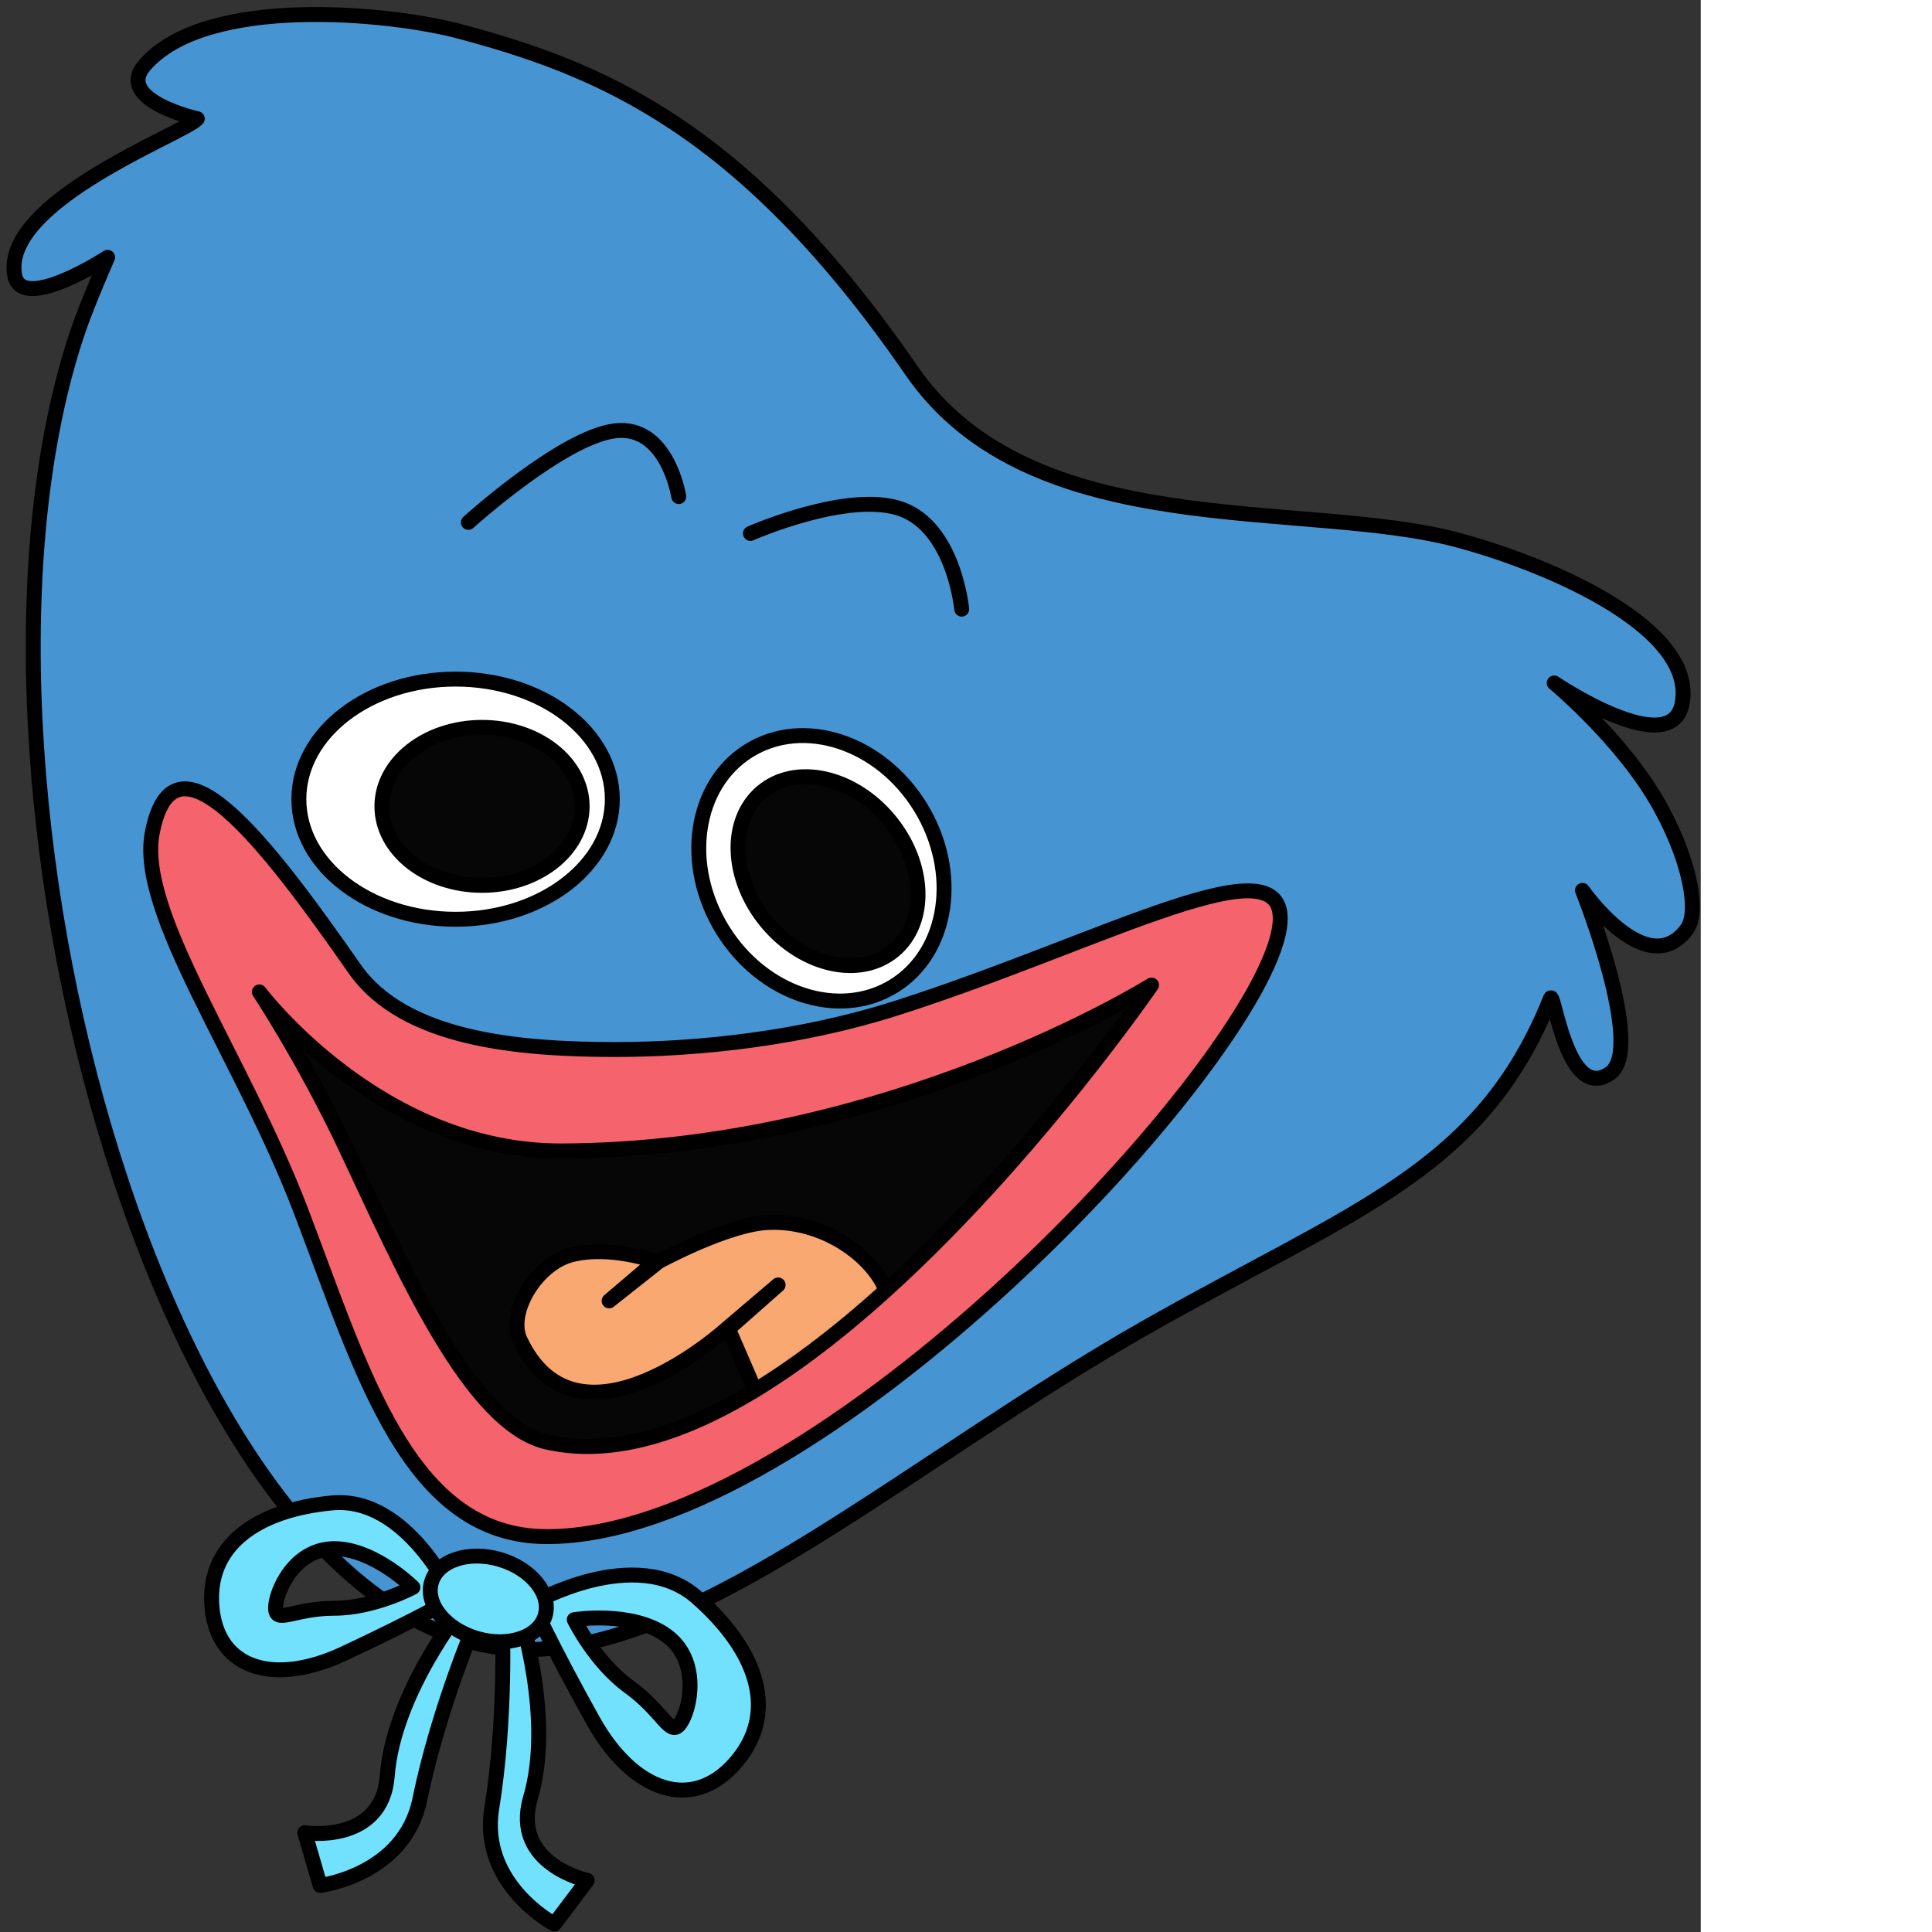 <ns0:svg xmlns:ns0="http://www.w3.org/2000/svg" width="256" height="256" viewBox="0 0 228 259" fill="none" preserveAspectRatio="xMinYMin meet">
<ns0:rect x="0" y="0" width="228" height="259" fill="#333333" stroke="none"/>
<ns0:path d="M10.45 44.388C11.691 40.728 14.427 34.495 14.427 34.495C14.427 34.495 2.855 42.052 1.96 36.877C0.238 26.909 24.875 17.84 26.45 15.915C26.45 15.915 15.341 13.429 19.399 8.737C27.591 -0.733 52.232 1.693 61.642 4.211C80.365 9.221 99.61 16.895 122.208 49.699C138.339 73.118 174.942 66.815 195.62 72.449C208.59 75.984 227.279 84.373 225.518 94.24C224.097 102.203 208.355 91.555 208.355 91.555C208.355 91.555 216.009 97.916 221.037 105.634C225.886 113.075 228.154 121.83 226.14 124.563C220.82 131.779 212.141 119.363 212.141 119.363C212.141 119.363 220.631 140.609 215.82 143.901C210.068 147.834 208.324 132.659 207.858 133.826C198.552 157.114 181.544 162.06 153.449 178.043C121.932 195.972 93.965 221.128 70.778 221.128C22.61 221.128 -9.447 103.13 10.45 44.388Z" fill="#4794D3" stroke="black" stroke-width="2" stroke-miterlimit="10" stroke-linejoin="round" />
<ns0:path d="M96.861 124.637C91.489 115.926 93.07 105.179 100.392 100.632C107.714 96.084 118.004 99.461 123.375 108.171C128.746 116.882 127.165 127.629 119.844 132.176C112.522 136.724 102.231 133.347 96.861 124.637Z" fill="white" stroke="black" stroke-width="2" stroke-miterlimit="10" stroke-linejoin="round" />
<ns0:path d="M44.488 201.481C34.324 202.435 27.652 207.231 28.424 215.509C29.195 223.788 36.789 226.019 46.044 221.699C55.949 217.075 60.816 214.242 60.816 214.242C60.816 214.242 54.651 200.527 44.488 201.481ZM44.81 207.611C50.158 207.611 55.354 212.798 55.354 212.798C55.354 212.798 50.158 215.598 44.81 215.598C39.464 215.598 36.94 217.774 36.941 215.568C36.941 213.362 39.464 207.611 44.81 207.611Z" fill="#71E1FD" stroke="black" stroke-width="2" stroke-miterlimit="10" stroke-linejoin="round" />
<ns0:path d="M93.413 214.14C101.607 221.327 104.396 229.651 98.583 236.326C92.771 243.001 84.818 240.176 79.501 230.648C73.812 220.451 71.364 214.953 71.364 214.953C71.364 214.953 85.219 206.954 93.413 214.14ZM89.324 219.239C84.701 215.892 76.984 217.124 76.984 217.124C76.984 217.124 79.736 222.797 84.36 226.144C88.983 229.491 89.812 232.953 91.183 231.046C92.554 229.139 93.947 222.586 89.324 219.239Z" fill="#71E1FD" stroke="black" stroke-width="2" stroke-miterlimit="10" stroke-linejoin="round" />
<ns0:path d="M67.333 217.148L69.675 216.293C69.675 216.293 74.262 230.338 71.115 241.028C68.509 249.881 78.727 252.083 78.727 252.083L74.313 257.943C74.313 257.943 64.271 252.641 65.922 242.427C67.919 230.082 67.333 217.148 67.333 217.148Z" fill="#71E1FD" stroke="black" stroke-width="2" stroke-miterlimit="10" stroke-linejoin="round" />
<ns0:path d="M63.937 217.041L62.047 215.402C62.047 215.402 52.763 226.92 51.916 238.059C51.214 247.283 40.86 245.693 40.86 245.693L42.915 252.761C42.915 252.761 54.204 251.384 56.283 241.225C58.795 228.946 63.937 217.041 63.937 217.041Z" fill="#71E1FD" stroke="black" stroke-width="2" stroke-miterlimit="10" stroke-linejoin="round" />
<ns0:path d="M57.837 212.118C58.686 209.194 62.788 207.822 66.998 209.052C71.21 210.284 73.935 213.653 73.086 216.577C72.237 219.5 68.135 220.872 63.924 219.641C59.713 218.41 56.988 215.041 57.837 212.118Z" fill="#71E1FD" stroke="black" stroke-width="2" stroke-miterlimit="10" stroke-linejoin="round" />
<ns0:path d="M40.065 107.137C40.065 98.246 49.472 91.039 61.077 91.039C72.68 91.039 82.087 98.246 82.087 107.137C82.087 116.028 72.68 123.235 61.077 123.235C49.472 123.235 40.065 116.028 40.065 107.137Z" fill="white" stroke="black" stroke-width="2" stroke-miterlimit="10" stroke-linejoin="round" />
<ns0:path d="M102.807 123.663C97.917 117.795 97.621 109.956 102.147 106.158C106.673 102.359 114.307 104.037 119.199 109.905C124.09 115.774 124.386 123.612 119.86 127.411C115.334 131.21 107.699 129.532 102.807 123.663Z" fill="#060606" stroke="black" stroke-width="2" stroke-miterlimit="10" stroke-linejoin="round" />
<ns0:path d="M51.197 108.098C51.197 102.25 57.206 97.51 64.619 97.51C72.031 97.51 78.04 102.25 78.04 108.098C78.04 113.947 72.031 118.688 64.619 118.688C57.206 118.688 51.197 113.947 51.197 108.098Z" fill="#060606" stroke="black" stroke-width="2" stroke-miterlimit="10" stroke-linejoin="round" />
<ns0:path d="M100.599 71.513C100.599 71.513 113.745 65.708 120.827 68.245C127.909 70.782 128.927 81.661 128.927 81.661" stroke="black" stroke-width="2" stroke-miterlimit="10" stroke-linecap="round" stroke-linejoin="round" />
<ns0:path d="M90.993 66.569C90.993 66.569 89.481 56.891 82.43 57.756C75.379 58.621 62.787 70.031 62.787 70.031" stroke="black" stroke-width="2" stroke-miterlimit="10" stroke-linecap="round" stroke-linejoin="round" />
<ns0:path d="M20.407 111.676C23.246 96.781 35.521 112.634 47.534 129.868C54.203 139.437 69.684 140.694 82.563 140.694C93.78 140.694 107.491 139.185 120.019 135.196C148.224 126.213 173.381 111.784 171.531 124.334C168.859 142.461 109.803 205.997 73.328 205.997C54.758 205.997 48.608 183.976 40.35 162.347C32.388 141.493 18.37 122.367 20.407 111.676Z" fill="#F5636D" stroke="black" stroke-width="2" stroke-miterlimit="10" stroke-linejoin="round" />
<ns0:path d="M34.768 132.975C34.768 132.975 50.8 154.364 75.26 154.291C119.085 154.162 154.372 132.052 154.372 132.052C154.372 132.052 107.087 200.918 73.367 193.335C63.027 191.01 54.106 170.295 46.423 153.992C40.82 142.101 34.768 132.975 34.768 132.975Z" fill="#060606" stroke="black" stroke-width="2" stroke-miterlimit="10" stroke-linejoin="round" />
<ns0:mask id="mask0_45_7" style="mask-type:luminance" maskUnits="userSpaceOnUse" x="34" y="132" width="121" height="62">
<ns0:path d="M34.768 132.975C34.768 132.975 50.8 154.364 75.26 154.291C119.085 154.162 154.372 132.052 154.372 132.052C154.372 132.052 107.087 200.918 73.367 193.335C63.027 191.01 54.106 170.295 46.423 153.992C40.82 142.101 34.768 132.975 34.768 132.975Z" fill="white" />
</ns0:mask>
<ns0:g mask="url(#mask0_45_7)">
<ns0:path d="M69.73 179.644C67.981 175.934 71.915 169.397 76.634 168.208C81.834 166.898 87.873 169.1 87.873 169.1L81.656 174.395L88.325 169.117C88.325 169.117 97.543 164.087 103.049 163.879C111.435 163.561 118.395 169.622 119.172 174.389C120.404 181.966 102.223 188.734 102.223 188.734L97.647 178.144L104.315 172.255L97.487 178.07C97.487 178.07 77.553 196.241 69.73 179.644Z" fill="#F8A870" stroke="black" stroke-width="2" stroke-miterlimit="10" stroke-linejoin="round" />
<ns0:path d="M34.768 132.975C34.768 132.975 50.8 154.364 75.26 154.291C119.085 154.162 154.372 132.052 154.372 132.052C154.372 132.052 107.087 200.918 73.367 193.335C63.027 191.01 54.106 170.295 46.423 153.992C40.82 142.101 34.768 132.975 34.768 132.975Z" stroke="black" stroke-width="2" stroke-miterlimit="10" stroke-linejoin="round" />
</ns0:g>
</ns0:svg>
